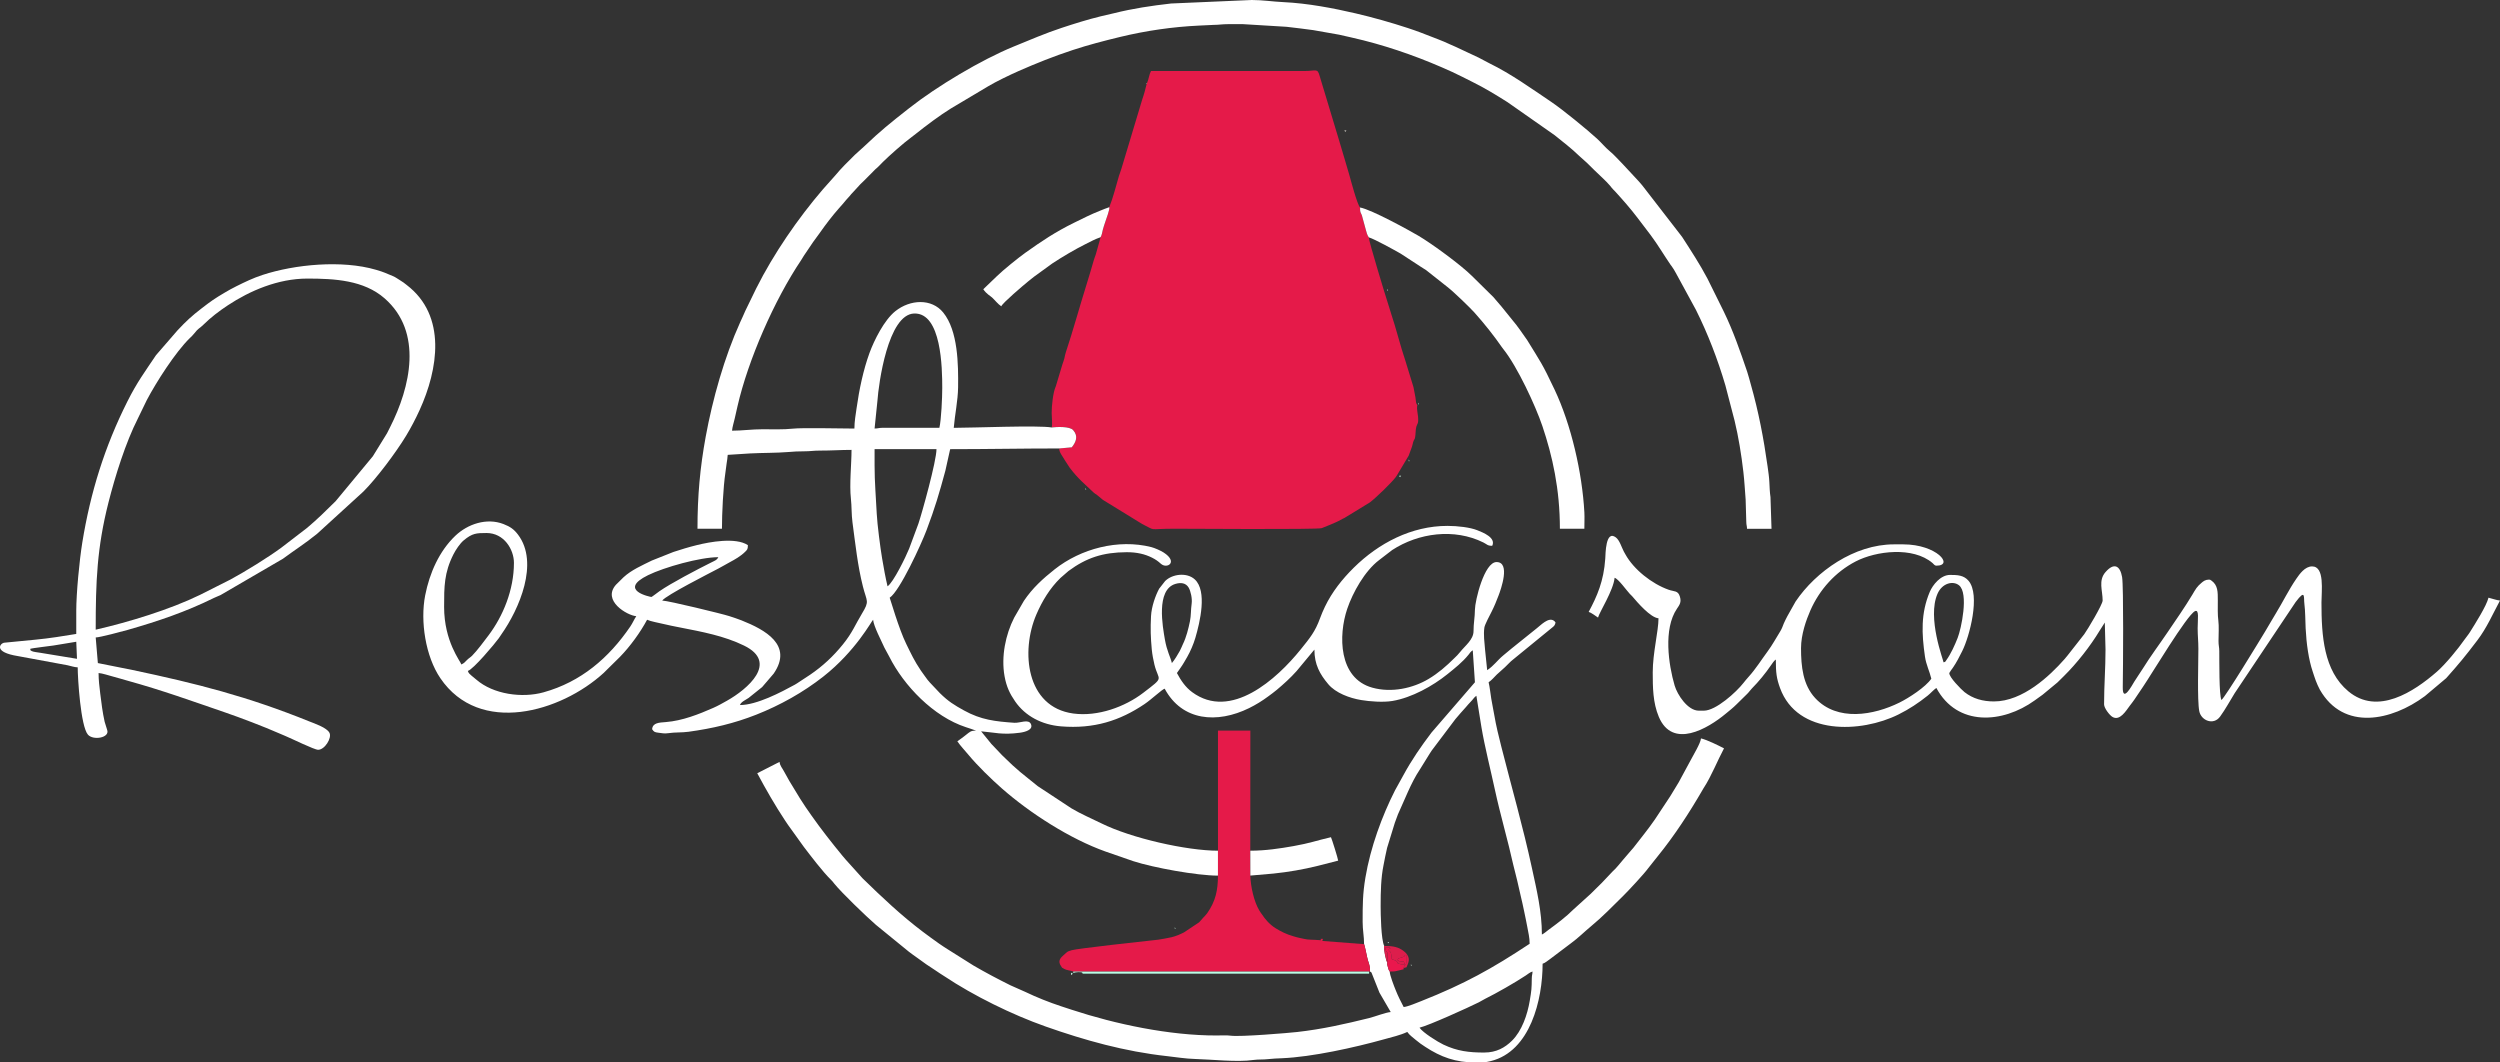<?xml version="1.0" encoding="UTF-8"?> <svg xmlns="http://www.w3.org/2000/svg" width="160" height="68" viewBox="0 0 160 68" fill="none"><rect x="0" y="0" width="160" height="68" fill="#333333" stroke="none"/><path fill-rule="evenodd" clip-rule="evenodd" d="M73.388 5.365C73.317 5.667 73.21 6.07 73.105 6.359L71.776 10.779C71.728 10.961 71.666 11.081 71.614 11.255C71.408 11.943 71.259 12.6 70.993 13.259C71.053 13.357 70.781 14.06 70.738 14.204C70.673 14.421 70.629 14.504 70.584 14.69C70.544 14.857 70.522 15.036 70.44 15.18L70.129 16.288C70.082 16.427 70.043 16.511 69.999 16.665C69.853 17.173 69.714 17.646 69.559 18.141C69.103 19.594 68.686 21.127 68.203 22.58C68.156 22.723 68.154 22.798 68.116 22.948C68.079 23.096 68.034 23.191 67.992 23.326L67.57 24.73C67.567 24.738 67.56 24.749 67.557 24.757C67.396 25.126 67.306 25.955 67.307 26.425C67.308 26.728 67.367 27.191 67.307 27.356C67.652 27.314 68.465 27.279 68.682 27.523C69.03 27.914 68.863 28.286 68.597 28.626L67.794 28.699C67.758 28.922 68.038 29.24 68.151 29.457L68.457 29.928C68.463 29.936 68.471 29.947 68.477 29.954C68.997 30.641 69.413 30.967 69.983 31.514C69.99 31.52 69.999 31.53 70.007 31.537L70.086 31.595C70.159 31.646 70.142 31.627 70.221 31.689L70.547 31.959C70.558 31.967 70.587 31.991 70.598 31.999L73.096 33.535C74.069 34.012 73.356 33.838 75.185 33.838C75.922 33.838 84.288 33.899 84.592 33.801L85.049 33.616C85.459 33.429 85.464 33.465 85.923 33.206C86 33.163 85.971 33.184 86.048 33.147L87.67 32.156C88.112 31.815 89.061 30.886 89.316 30.551C89.321 30.544 89.329 30.532 89.335 30.524C89.338 30.521 89.392 30.438 89.408 30.415L90.159 29.155C90.226 28.988 90.304 28.773 90.367 28.587C90.409 28.462 90.405 28.419 90.442 28.297C90.505 28.087 90.529 28.169 90.563 28.008C90.609 27.793 90.585 27.536 90.644 27.314C90.704 27.089 90.797 27.152 90.754 26.654C90.735 26.439 90.67 26.199 90.695 26.002C90.711 25.881 90.732 26.026 90.698 25.918C90.695 25.909 90.654 25.843 90.644 25.814C90.606 25.697 90.618 25.581 90.591 25.45C90.54 25.201 90.51 25.047 90.464 24.782L89.933 23.052C89.614 22.113 89.367 21.072 89.022 20.039C88.951 19.825 88.909 19.66 88.838 19.448C88.662 18.919 87.6 15.412 87.599 15.189C87.5 15.043 87.461 14.893 87.413 14.713L87.158 13.776C87.071 13.562 87.042 13.619 87.041 13.278C86.855 13.07 86.442 11.499 86.369 11.241C86.171 10.538 85.941 9.811 85.734 9.093L84.783 5.939C84.675 5.566 84.552 5.199 84.455 4.853C84.314 4.344 84.224 4.547 83.477 4.545H73.664C73.534 4.787 73.536 5.027 73.403 5.333C73.4 5.34 73.394 5.354 73.388 5.363L73.388 5.365Z" fill="#E51A49"></path><path fill-rule="evenodd" clip-rule="evenodd" d="M29.528 42.527C29.471 42.317 28.423 41.059 28.423 38.843C28.423 37.544 28.424 36.655 29.021 35.477C29.167 35.188 29.437 34.782 29.68 34.58C30.229 34.126 30.485 34.113 31.141 34.113C32.259 34.113 32.892 35.166 32.892 36.023C32.892 37.763 32.187 39.438 31.272 40.655C31.02 40.99 30.52 41.664 30.209 41.971C30.096 42.082 30.013 42.114 29.885 42.242C29.73 42.398 29.727 42.424 29.528 42.527ZM41.691 38.206C41.64 38.206 39.502 37.778 41.476 36.811C42.514 36.302 44.801 35.659 45.976 35.659C45.876 35.844 45.819 35.848 45.499 36.008C44.596 36.46 42.946 37.321 42.198 37.843C42.14 37.883 41.717 38.207 41.691 38.207V38.206ZM56.802 37.524C56.663 36.933 56.564 36.376 56.454 35.731C56.344 35.087 56.144 33.551 56.112 32.884C56.062 31.844 55.973 30.882 55.973 29.792V28.745H59.935C59.935 29.51 59.01 32.827 58.778 33.515L58.185 35.113C57.974 35.637 57.173 37.279 56.803 37.524L56.802 37.524ZM60.12 27.381L56.478 27.379C56.227 27.382 56.203 27.426 55.973 27.426L56.156 25.651C56.229 24.58 56.825 20.111 58.511 20.064C60.254 20.017 60.304 23.549 60.304 24.833C60.304 25.437 60.242 26.864 60.12 27.38L60.12 27.381ZM77.95 56.037L77.95 54.445C75.954 54.445 72.392 53.644 70.47 52.686C69.868 52.386 69.202 52.11 68.576 51.736L66.42 50.317C65.394 49.479 65.191 49.377 64.138 48.339C63.883 48.087 63.704 47.863 63.447 47.612L62.791 46.804C63.638 46.874 64.141 47.048 65.277 46.894C65.6 46.85 66.14 46.711 65.981 46.344C65.83 45.994 65.284 46.284 64.914 46.258C63.705 46.173 62.79 46.074 61.7 45.471C61.07 45.123 60.693 44.893 60.153 44.36L59.508 43.678C59.397 43.555 59.323 43.462 59.225 43.32C59.117 43.165 59.044 43.076 58.939 42.921C58.506 42.28 58.318 41.858 57.999 41.21C57.518 40.23 56.981 38.338 56.94 38.254C57.59 37.824 58.963 34.823 59.296 33.939C59.838 32.502 60.105 31.597 60.503 30.128L60.81 28.747C63.17 28.747 65.411 28.701 67.793 28.701L68.595 28.628C68.862 28.288 69.028 27.917 68.68 27.526C68.463 27.282 67.651 27.316 67.305 27.358C66.474 27.208 62.213 27.382 61.04 27.382C61.111 26.54 61.307 25.629 61.318 24.792C61.336 23.322 61.317 21.17 60.364 19.999C59.623 19.09 58.254 19.156 57.301 19.916C56.586 20.485 55.941 21.784 55.644 22.6C55.257 23.663 54.989 24.923 54.823 26.111C54.764 26.529 54.682 26.973 54.682 27.428C53.847 27.428 51.365 27.364 50.727 27.435C50.165 27.497 49.423 27.475 48.784 27.473C48.167 27.47 47.49 27.564 46.85 27.564C46.872 27.311 46.976 27.002 47.023 26.78C47.084 26.492 47.133 26.293 47.2 26C47.877 23.039 49.556 19.203 51.274 16.648C51.339 16.552 51.381 16.471 51.448 16.366L52.038 15.492C52.179 15.29 52.301 15.14 52.443 14.938C52.837 14.375 53.252 13.829 53.704 13.317C53.859 13.142 54.002 12.986 54.149 12.801C54.234 12.693 54.287 12.659 54.366 12.561C54.468 12.437 54.486 12.411 54.602 12.293L55.062 11.792C55.23 11.626 55.387 11.486 55.546 11.315L56.025 10.832C56.189 10.703 56.357 10.514 56.513 10.359C56.914 9.964 57.814 9.161 58.328 8.785C58.435 8.707 58.505 8.652 58.612 8.566C59.269 8.04 60.148 7.381 60.846 6.95L63.26 5.512C63.753 5.218 64.608 4.804 65.187 4.549C66.327 4.047 67.431 3.605 68.659 3.201C69.649 2.875 70.664 2.612 71.683 2.365C73.337 1.966 75.025 1.718 76.749 1.637L77.673 1.593C77.99 1.593 78.219 1.546 78.592 1.546C78.915 1.546 79.238 1.547 79.56 1.546L82.338 1.715C82.938 1.792 83.46 1.839 84.055 1.929L85.698 2.219C86.222 2.338 86.77 2.458 87.263 2.583C89.214 3.078 91.124 3.773 92.951 4.609C93.398 4.813 93.799 5.028 94.241 5.246C95.019 5.63 95.753 6.079 96.48 6.538L99.498 8.653C100.028 9.084 100.576 9.496 101.064 9.973L101.571 10.428C101.743 10.598 101.882 10.735 102.054 10.905C102.364 11.21 102.773 11.566 103.043 11.885C103.136 11.995 103.143 12.025 103.252 12.134C103.301 12.183 103.318 12.196 103.366 12.249C103.869 12.801 104.363 13.361 104.814 13.958L105.644 15.049C106.102 15.661 106.476 16.303 106.91 16.937L106.989 17.041C107.185 17.305 107.327 17.626 107.493 17.908L108.54 19.831C109.309 21.373 109.932 22.995 110.423 24.659L111.017 26.937C111.262 27.955 111.449 29.102 111.576 30.206C111.644 30.797 111.672 31.352 111.721 31.974L111.762 33.389C111.765 33.625 111.806 33.646 111.81 33.842H113.377L113.311 31.814C113.263 31.498 113.254 31.165 113.238 30.84C113.225 30.551 113.17 30.167 113.127 29.858C112.874 28.054 112.546 26.339 112.051 24.598C111.971 24.321 111.901 24.032 111.817 23.783C111.371 22.474 110.922 21.175 110.321 19.939L109.277 17.83C108.795 16.916 108.21 16.021 107.653 15.159L105.119 11.883C105.018 11.77 104.977 11.706 104.865 11.588L103.829 10.474C103.555 10.204 103.321 9.921 103.024 9.676C102.734 9.437 102.492 9.133 102.217 8.881C101.544 8.267 99.997 7.003 99.27 6.514C97.985 5.65 96.72 4.735 95.317 4.048C95.072 3.928 94.862 3.8 94.626 3.684L93.158 2.996C92.926 2.903 92.685 2.781 92.427 2.671C92.169 2.561 91.913 2.468 91.671 2.372C91.15 2.166 90.648 1.972 90.094 1.792C89.002 1.435 87.891 1.12 86.757 0.855C85.344 0.525 83.691 0.209 82.141 0.136C81.446 0.104 80.82 0 80.114 0L74.95 0.224C73.682 0.367 72.493 0.546 71.295 0.846C70.992 0.922 70.721 0.977 70.438 1.046C69.597 1.252 68.766 1.513 67.957 1.78C66.907 2.125 65.903 2.56 64.883 2.976C62.807 3.823 59.963 5.523 58.19 6.92C56.934 7.909 56.401 8.33 55.294 9.382L54.717 9.904C54.283 10.333 53.83 10.771 53.445 11.242L52.669 12.113C51.069 13.978 49.511 16.238 48.401 18.452L47.699 19.896C47.587 20.163 47.492 20.356 47.373 20.62C46.355 22.869 45.607 25.538 45.165 27.947C44.801 29.933 44.639 31.739 44.639 33.841H46.205C46.205 32.849 46.284 31.203 46.427 30.24C46.458 30.031 46.47 29.897 46.502 29.676C46.525 29.508 46.571 29.255 46.574 29.111L48.002 29.02C48.823 28.976 49.646 28.995 50.487 28.927C50.798 28.901 51.079 28.882 51.458 28.884C51.847 28.886 52.063 28.837 52.471 28.838C53.204 28.84 53.804 28.793 54.498 28.793C54.498 29.701 54.353 30.997 54.459 31.925C54.511 32.381 54.492 32.939 54.557 33.42C54.745 34.818 54.886 36.191 55.226 37.535C55.479 38.535 55.667 38.442 55.163 39.274C54.739 39.972 54.558 40.487 53.939 41.25C53.329 42.003 52.656 42.633 51.845 43.185L51.126 43.658C51.027 43.721 50.982 43.758 50.873 43.818C49.975 44.31 48.429 45.123 47.357 45.123C47.41 44.928 47.75 44.778 47.91 44.668L48.775 43.975L49.514 43.113C50.778 41.282 48.961 40.302 47.456 39.703C47.211 39.606 46.946 39.521 46.672 39.431C46.248 39.29 42.767 38.444 42.381 38.436C42.636 38.092 45.401 36.69 45.944 36.404C46.218 36.26 46.416 36.139 46.682 35.995C47.052 35.796 47.402 35.6 47.693 35.311C47.83 35.175 47.864 35.145 47.864 34.888C47.084 34.373 45.423 34.682 44.593 34.888C44.052 35.022 43.617 35.157 43.101 35.325L41.721 35.873C41.101 36.181 40.413 36.475 39.905 36.946L39.421 37.424C38.518 38.444 40.14 39.389 40.722 39.437C40.574 39.654 40.494 39.87 40.336 40.101C38.971 42.104 37.185 43.642 34.785 44.309C33.414 44.69 31.573 44.441 30.484 43.495C30.37 43.396 30.291 43.343 30.183 43.247C30.076 43.151 29.982 43.088 29.942 42.939C30.282 42.849 31.665 41.206 31.922 40.847C31.981 40.764 32.021 40.696 32.088 40.601C33.227 38.986 34.518 36.023 33.154 34.218C32.898 33.879 32.66 33.709 32.228 33.541C31.146 33.12 29.93 33.54 29.146 34.285C28.112 35.267 27.489 36.678 27.211 38.105C26.887 39.768 27.234 42.009 28.182 43.404C30.689 47.093 35.886 45.58 38.639 43.065C38.718 42.992 38.768 42.937 38.845 42.86L39.675 42.042C40.328 41.373 40.98 40.474 41.414 39.664C41.635 39.769 42.172 39.864 42.436 39.929C42.799 40.018 43.181 40.091 43.537 40.161C44.934 40.435 46.339 40.693 47.618 41.317C49.851 42.407 47.837 44.107 46.525 44.847C46.245 45.005 45.95 45.172 45.651 45.304C44.735 45.707 43.675 46.13 42.61 46.213C42.191 46.246 41.771 46.251 41.736 46.669C41.856 46.846 41.891 46.862 42.151 46.896C42.359 46.924 42.534 46.96 42.776 46.923C43.186 46.86 43.644 46.891 44.067 46.833C45.608 46.621 46.995 46.294 48.397 45.741C49.931 45.135 51.404 44.313 52.695 43.298C54.772 41.664 55.787 39.731 55.879 39.664C55.915 40.085 56.407 41.007 56.603 41.452L56.908 42.015C57.85 43.895 59.746 45.863 61.816 46.539C61.916 46.572 62.003 46.601 62.127 46.641L62.468 46.76C62.109 46.76 62.079 46.839 61.822 47.033C61.631 47.178 61.476 47.306 61.27 47.443C61.472 47.742 61.741 48.017 61.972 48.297C62.548 48.996 63.446 49.867 64.115 50.456C65.918 52.041 68.478 53.689 70.755 54.499L72.528 55.114C73.826 55.534 76.606 56.04 77.949 56.04L77.95 56.037Z" fill="white"></path><path fill-rule="evenodd" clip-rule="evenodd" d="M94.995 67.363C94.018 67.363 93.266 67.275 92.378 66.854C92.017 66.683 91.067 66.093 90.849 65.771C91.429 65.637 94.004 64.469 94.642 64.149C94.813 64.063 94.882 64.006 95.056 63.92C95.77 63.568 96.964 62.885 97.649 62.432C97.792 62.337 97.919 62.22 98.082 62.177C98.077 62.373 98.036 62.393 98.034 62.63C98.027 63.271 98.018 63.367 97.904 64.048C97.757 64.927 97.406 65.976 96.764 66.607C96.322 67.042 95.775 67.362 94.995 67.362L94.995 67.363ZM88.945 62.178C88.87 62.081 88.864 62.04 88.826 61.896C88.79 61.76 88.766 61.735 88.789 61.6C88.694 61.491 88.537 60.669 88.59 60.54C88.388 60.148 88.361 58.482 88.361 57.992C88.361 57.042 88.384 56.174 88.541 55.396C88.621 54.999 88.683 54.636 88.775 54.262L89.269 52.658C89.344 52.472 89.397 52.297 89.466 52.125L90.111 50.669C90.334 50.174 90.573 49.695 90.875 49.24L90.911 49.184C90.917 49.176 90.923 49.164 90.928 49.156L91.488 48.252C91.539 48.168 91.582 48.106 91.632 48.031L93.146 46.023C93.363 45.761 93.578 45.522 93.808 45.267C93.938 45.123 93.984 45.049 94.132 44.904C94.267 44.773 94.338 44.628 94.488 44.529L94.817 46.569C95.023 47.793 95.411 49.32 95.674 50.544C96.016 52.132 96.518 53.839 96.857 55.38C96.934 55.727 97.036 56.05 97.103 56.366C97.246 57.041 97.411 57.651 97.548 58.337C97.617 58.68 97.693 59.016 97.747 59.323C97.812 59.702 97.897 59.986 97.897 60.402C95.485 61.998 93.717 62.978 90.967 64.067C90.711 64.169 90.091 64.429 89.835 64.45L89.574 63.935C89.472 63.726 89.411 63.584 89.322 63.365C89.235 63.153 88.927 62.369 88.945 62.176V62.178ZM75.001 42.437C74.906 42.035 74.681 41.673 74.552 40.923C74.415 40.122 73.97 37.755 75.217 37.373C75.567 37.266 75.892 37.302 76.072 37.604C76.206 37.83 76.311 38.31 76.266 38.633C76.208 39.042 76.232 39.39 76.157 39.758C76.06 40.236 75.918 40.796 75.707 41.224C75.63 41.38 75.583 41.529 75.506 41.662C75.435 41.784 75.35 41.938 75.268 42.064C75.22 42.138 75.184 42.19 75.139 42.256L75 42.437L75.001 42.437ZM87.302 60.426C87.327 60.461 87.471 61.123 87.495 61.258C87.546 61.538 87.728 61.859 87.668 62.178C87.779 62.216 87.733 62.187 87.791 62.285L88.284 63.527L89.006 64.77C88.669 64.798 88.006 65.062 87.606 65.161C86.085 65.537 84.627 65.867 83.021 66.048C82.468 66.111 79.372 66.369 78.766 66.284C78.5 66.247 78.136 66.271 77.857 66.271C74.852 66.278 71.393 65.546 68.603 64.628C68.38 64.555 68.148 64.48 67.911 64.401C67.141 64.147 66.351 63.832 65.618 63.481L64.665 63.058C63.837 62.646 63.09 62.251 62.305 61.795L60.645 60.75C60.446 60.62 60.285 60.523 60.093 60.385C59.734 60.129 59.398 59.887 59.06 59.632C57.676 58.587 56.438 57.417 55.202 56.209L54.117 55.005C54.032 54.906 53.989 54.858 53.907 54.758C53.223 53.924 52.562 53.086 51.938 52.198C51.678 51.827 51.444 51.498 51.202 51.106C50.959 50.712 50.749 50.367 50.511 49.969L50.184 49.382C50.074 49.164 49.914 49.013 49.892 48.76C49.415 49.009 48.939 49.24 48.464 49.488C49.015 50.516 49.596 51.534 50.242 52.509C50.38 52.717 50.492 52.883 50.636 53.074L51.439 54.192C51.857 54.74 52.656 55.795 53.175 56.299C53.286 56.407 53.296 56.432 53.387 56.545C53.87 57.143 55.436 58.649 56.055 59.187L58.174 60.915C58.364 61.069 58.538 61.176 58.731 61.32C58.92 61.461 59.104 61.592 59.291 61.723C59.481 61.857 59.669 61.962 59.87 62.106C60.082 62.259 60.239 62.346 60.451 62.487C62.306 63.724 64.778 64.942 66.921 65.697C69.436 66.583 71.983 67.295 74.678 67.591C75.247 67.653 75.881 67.76 76.474 67.774C77.491 67.798 79.183 67.993 80.226 67.837C80.514 67.794 80.884 67.82 81.141 67.785C81.39 67.752 81.816 67.737 82.049 67.727C83.967 67.646 86.674 67.047 88.566 66.519C89.046 66.385 89.624 66.254 90.066 66.044C90.203 66.246 90.417 66.389 90.609 66.555C90.808 66.727 91.002 66.858 91.218 66.999C92.208 67.65 93.165 68 94.443 68C94.919 68 95.036 68.002 95.411 67.909C97.942 67.283 98.727 63.976 98.727 61.678C98.881 61.637 99.06 61.477 99.206 61.377L100.564 60.352C101.014 60.023 101.398 59.635 101.827 59.28C102.551 58.682 103.206 58.006 103.876 57.345C104.217 57.008 105.222 55.931 105.484 55.567L106.092 54.803C107.17 53.473 108.11 52.026 108.968 50.547C108.996 50.499 109.006 50.477 109.035 50.431C109.041 50.423 109.048 50.412 109.054 50.404C109.532 49.666 109.924 48.665 110.337 47.895C109.973 47.705 109.25 47.347 108.863 47.258C108.836 47.572 108.359 48.343 108.186 48.683L107.432 50.076C107.257 50.376 107.083 50.647 106.896 50.958L105.914 52.444C105.487 53.065 104.985 53.678 104.533 54.264C104.47 54.345 104.452 54.357 104.383 54.435L103.876 55.026C103.656 55.276 103.461 55.549 103.206 55.774L102.516 56.503C102.266 56.75 102.051 56.962 101.802 57.208L100.696 58.209C100.221 58.686 99.653 59.108 99.109 59.507C98.942 59.629 98.859 59.72 98.681 59.812C98.681 58.331 98.346 56.952 98.047 55.571C97.473 52.91 96.747 50.402 96.082 47.776C95.915 47.118 95.749 46.448 95.634 45.763C95.577 45.425 95.502 45.09 95.442 44.724C95.389 44.4 95.348 43.99 95.271 43.665C95.469 43.534 95.615 43.348 95.79 43.176L96.32 42.699C96.508 42.527 96.639 42.359 96.838 42.209L99.333 40.17C99.466 40.067 99.513 40.022 99.555 39.844C99.548 39.835 99.538 39.811 99.535 39.818C99.532 39.825 99.519 39.797 99.515 39.792C99.474 39.751 99.533 39.785 99.444 39.723C99.097 39.481 98.591 40.031 98.357 40.207L96.731 41.513C96.541 41.672 96.398 41.791 96.206 41.949C95.827 42.262 95.606 42.609 95.179 42.891C95.145 42.484 95.077 41.98 95.043 41.569C95.005 41.101 94.934 40.627 94.999 40.166C95.025 39.976 95.354 39.36 95.456 39.161C95.628 38.823 95.773 38.471 95.91 38.108C96.055 37.725 96.686 35.971 95.778 35.972C94.992 35.973 94.4 38.443 94.395 39.024C94.392 39.502 94.305 39.895 94.306 40.392C94.307 40.935 93.764 41.326 93.448 41.728C93.31 41.903 93.224 41.978 93.071 42.129C92.562 42.633 92.051 43.082 91.421 43.457C90.428 44.049 89.06 44.354 87.826 44.01C85.659 43.406 85.648 40.659 86.224 38.962C86.577 37.922 87.345 36.537 88.269 35.841L89.097 35.204C90.789 34.102 93.073 33.796 94.934 34.718C95.185 34.843 95.188 34.931 95.502 34.931C95.754 34.413 94.926 34.084 94.535 33.93C94.078 33.75 93.292 33.658 92.645 33.657C90.331 33.654 88.229 34.766 86.644 36.33C85.899 37.066 85.252 37.882 84.797 38.827C84.683 39.064 84.573 39.321 84.484 39.565C84.169 40.433 83.834 40.83 83.241 41.567C81.721 43.455 78.774 46.126 76.296 44.296C75.867 43.98 75.578 43.551 75.323 43.074C75.478 42.845 75.643 42.629 75.781 42.389C75.853 42.266 75.909 42.172 75.983 42.042C76.185 41.688 76.385 41.223 76.502 40.826C76.794 39.832 77.277 37.822 76.464 37.08C75.962 36.621 75.028 36.728 74.567 37.188L74.186 37.676C73.948 38.116 73.697 38.822 73.665 39.436C73.624 40.231 73.641 40.785 73.714 41.569C73.743 41.878 73.818 42.269 73.884 42.538C74.149 43.621 74.574 43.267 73.158 44.348C71.999 45.233 70.269 45.878 68.691 45.665C65.663 45.255 65.317 41.678 66.326 39.331C66.696 38.469 67.195 37.641 67.87 36.989L68.385 36.542C69.543 35.688 70.597 35.349 72.099 35.341C72.756 35.337 73.28 35.465 73.727 35.689C73.966 35.809 74.11 35.913 74.297 36.081C74.69 36.435 75.423 35.974 74.474 35.361C74.293 35.244 73.906 35.07 73.675 35.012C71.567 34.483 69.179 35.108 67.496 36.439C66.74 37.037 66.078 37.638 65.53 38.454L64.91 39.526C64.354 40.613 64.066 42.019 64.291 43.276C64.416 43.97 64.635 44.404 64.965 44.885C65.615 45.831 66.683 46.387 67.904 46.487C70.021 46.66 71.677 46.12 73.241 45.067C73.707 44.753 74.37 44.119 74.539 44.075C75.652 46.151 77.895 46.326 79.945 45.318C80.379 45.105 80.8 44.842 81.167 44.569C81.355 44.428 81.529 44.306 81.712 44.152C82.152 43.783 82.599 43.377 82.981 42.949L84.122 41.574C84.122 42.532 84.473 43.152 85.01 43.789C85.481 44.349 86.37 44.68 87.116 44.803C87.659 44.894 88.525 44.961 89.112 44.862C90.358 44.653 91.7 43.9 92.631 43.151C93.109 42.767 93.604 42.376 93.988 41.899C94.1 41.759 94.102 41.722 94.257 41.619L94.395 43.666L91.618 46.882C90.959 47.749 90.339 48.646 89.819 49.609L89.282 50.58C88.451 52.219 87.712 54.221 87.386 56.167C87.21 57.219 87.209 57.922 87.209 58.995C87.208 59.536 87.301 59.912 87.301 60.427L87.302 60.426Z" fill="white"></path><path fill-rule="evenodd" clip-rule="evenodd" d="M124.388 42.391C124.376 42.243 123.328 39.548 123.999 38.004C124.298 37.315 124.994 37.154 125.376 37.458C126.011 37.965 125.516 40.254 125.29 40.825C125.106 41.291 124.861 41.839 124.567 42.248C124.494 42.35 124.529 42.353 124.388 42.39V42.391ZM101.675 39.161C101.833 39.203 102.133 39.432 102.274 39.525C102.351 39.199 103.267 37.77 103.334 36.978C103.575 37.042 104.102 37.791 104.312 38.013C104.374 38.078 104.412 38.104 104.472 38.174C104.798 38.557 105.627 39.528 106.144 39.571C106.144 40.385 105.775 41.79 105.775 43.028C105.775 43.991 105.784 44.974 106.163 45.875C107.041 47.966 109.3 46.63 110.443 45.68C110.715 45.454 110.902 45.313 111.154 45.063C111.388 44.832 111.588 44.635 111.823 44.405C111.958 44.272 111.995 44.191 112.121 44.062C112.566 43.611 112.981 43.104 113.34 42.582C113.428 42.454 113.535 42.287 113.653 42.209C113.653 43.058 113.698 43.417 113.923 44.035C115.033 47.077 119.105 46.92 121.501 45.727C122.194 45.382 122.782 44.99 123.368 44.523C123.565 44.366 123.752 44.144 123.927 44.029C125.258 46.511 128.165 46.31 130.219 44.828C130.405 44.694 130.542 44.6 130.725 44.464L131.678 43.676C131.827 43.527 131.943 43.414 132.093 43.266C132.914 42.456 133.778 41.356 134.37 40.374L134.707 39.843L134.753 41.572C134.753 42.79 134.661 43.855 134.661 45.075C134.661 45.324 135.011 45.767 135.186 45.876C135.665 46.174 136.062 45.49 136.313 45.159C136.418 45.021 136.506 44.913 136.606 44.766C136.798 44.481 136.965 44.23 137.158 43.946C137.704 43.144 139.959 39.37 140.477 39.115C140.76 38.975 140.651 39.627 140.65 40.207C140.65 40.694 140.696 41.022 140.696 41.526C140.696 42.325 140.617 44.83 140.754 45.518C140.873 46.118 141.666 46.442 142.089 45.858C142.435 45.381 142.707 44.868 143.019 44.366L146.922 38.53C147.579 37.656 147.424 38.226 147.481 38.648C147.539 39.076 147.54 39.78 147.561 40.208C147.61 41.204 147.753 42.216 148.015 42.988C148.083 43.187 148.137 43.373 148.212 43.568C148.27 43.717 148.38 43.981 148.467 44.134C149.991 46.804 153.066 46.13 155.189 44.554L156.557 43.403C157.401 42.451 157.734 42.054 158.559 40.968C159.146 40.195 159.544 39.285 160 38.434C159.767 38.414 159.495 38.305 159.263 38.252C159.14 38.775 158.41 39.919 158.08 40.449C157.969 40.629 157.854 40.752 157.734 40.926C157.33 41.511 156.5 42.521 155.957 42.993C154.489 44.269 152.168 45.809 150.292 44.242C148.71 42.92 148.574 40.675 148.574 38.569C148.574 37.811 148.792 36.25 147.975 36.25C147.514 36.25 147.171 36.741 146.971 37.031C146.48 37.742 146.1 38.532 145.646 39.272C145.403 39.667 145.205 40.025 144.966 40.42C144.634 40.969 142.411 44.627 142.171 44.801C142.014 44.479 142.042 42.297 142.034 41.661C142.031 41.398 141.984 41.318 141.985 41.027C141.987 40.658 142.021 40.06 141.974 39.719C141.924 39.364 141.938 38.862 141.94 38.433C141.942 37.874 141.941 37.464 141.553 37.173C141.461 37.104 141.449 37.095 141.361 37.096C141.144 37.098 141.007 37.202 140.891 37.306C140.835 37.356 140.777 37.405 140.723 37.459C140.68 37.5 140.613 37.583 140.576 37.632C140.472 37.776 140.406 37.9 140.313 38.055C139.816 38.883 139.271 39.657 138.734 40.452C138.196 41.248 137.625 42.004 137.122 42.818C136.941 43.111 136.762 43.348 136.598 43.62C136.434 43.891 135.841 44.992 135.857 43.983C135.877 42.81 135.916 37.519 135.814 36.931C135.689 36.209 135.307 35.979 134.753 36.613C134.279 37.153 134.569 37.791 134.569 38.433C134.569 38.685 133.59 40.319 133.391 40.59L132.305 41.974C132.228 42.068 132.2 42.104 132.117 42.198C131.188 43.25 129.459 44.892 127.613 44.892C126.897 44.892 126.263 44.715 125.729 44.295C125.529 44.136 124.727 43.327 124.756 43.072C124.837 42.922 124.881 42.885 124.978 42.745C125.209 42.413 125.405 42.025 125.586 41.663C126.048 40.739 126.759 38.079 125.988 37.171C125.679 36.807 125.267 36.795 124.802 36.795C124.202 36.795 123.693 37.433 123.505 37.88C122.924 39.258 122.987 40.555 123.197 42.019C123.272 42.543 123.494 42.966 123.605 43.436C123.241 43.972 122.162 44.671 121.562 44.967C119.925 45.776 117.585 46.201 116.173 44.678C115.384 43.827 115.266 42.649 115.266 41.48C115.266 40.609 115.594 39.681 115.864 39.068C116.449 37.737 117.458 36.608 118.767 35.93C120.067 35.257 122.432 34.965 123.683 36.036C123.77 36.11 123.811 36.203 123.927 36.203C125.078 36.203 123.954 34.839 121.808 34.839H121.209C118.679 34.839 116.219 36.568 114.918 38.497L114.392 39.433C114.315 39.588 114.231 39.736 114.166 39.894C114.089 40.083 114.044 40.229 113.94 40.398C113.675 40.826 113.428 41.283 113.128 41.688C112.724 42.234 112.371 42.806 111.915 43.311C111.802 43.435 111.676 43.586 111.581 43.709C111.126 44.292 109.821 45.483 109.047 45.483H108.724C108.014 45.483 107.35 44.467 107.176 43.872C106.788 42.546 106.443 40.257 107.323 38.96C107.496 38.705 107.623 38.536 107.511 38.177C107.39 37.783 107.157 37.872 106.795 37.744C105.711 37.362 104.552 36.437 104.025 35.477C103.993 35.419 103.956 35.359 103.926 35.301C103.782 35.029 103.656 34.576 103.414 34.394C102.753 33.895 102.757 35.45 102.737 35.751C102.638 37.199 102.216 38.153 101.676 39.16L101.675 39.161Z" fill="white"></path><path fill-rule="evenodd" clip-rule="evenodd" d="M1.932 41.527C2.028 41.481 3.227 41.344 3.42 41.313L4.881 41.072L4.927 42.164L2.596 41.781C2.452 41.754 2.113 41.724 2.023 41.665C1.862 41.558 1.992 41.641 1.932 41.528V41.527ZM6.125 40.299C6.125 37.225 6.203 35.066 6.945 32.148C7.372 30.467 8.041 28.319 8.828 26.775L9.395 25.606C10.005 24.448 11.221 22.545 12.148 21.638C12.253 21.536 12.324 21.476 12.417 21.358C12.722 20.967 12.755 21.042 13.001 20.797C13.479 20.323 14.018 19.912 14.583 19.539C15.982 18.614 17.787 17.829 19.669 17.829C21.42 17.829 23.282 17.932 24.61 19.091C27.095 21.26 26.26 24.783 24.968 27.335C24.899 27.47 24.843 27.582 24.769 27.73L23.862 29.201L21.478 32.078C20.883 32.665 20.299 33.244 19.656 33.782L17.998 35.056C17.169 35.669 15.67 36.593 14.756 37.086L12.805 38.07C10.869 39.015 8.25 39.811 6.125 40.3L6.125 40.299ZM4.881 39.116V40.572L3.611 40.773C3.145 40.841 2.731 40.895 2.259 40.94L0.246 41.136C-0.013 41.203 -0.414 41.739 1.142 41.989L4.325 42.577C4.524 42.617 4.756 42.705 4.973 42.71C4.973 43.404 5.162 46.491 5.629 47.02C5.967 47.403 7.036 47.218 6.86 46.72L6.697 46.193C6.56 45.577 6.492 45.008 6.414 44.38C6.36 43.954 6.309 43.508 6.309 43.073C6.567 43.094 6.974 43.234 7.231 43.3C7.537 43.38 7.87 43.483 8.162 43.564C10.424 44.191 12.246 44.855 14.399 45.593C15.376 45.927 16.912 46.515 17.842 46.924C17.995 46.992 18.107 47.039 18.261 47.102C18.66 47.267 20.117 47.986 20.36 47.986C20.785 47.986 21.247 47.233 21.089 46.907C20.925 46.57 20.141 46.31 19.801 46.173C15.851 44.574 12.605 43.751 8.485 42.88L6.263 42.437L6.125 40.799C6.391 40.793 7.837 40.41 8.168 40.315C10.117 39.757 11.885 39.161 13.695 38.267C13.85 38.19 13.956 38.161 14.111 38.087L18.11 35.758C18.891 35.181 19.431 34.851 20.283 34.173L23.252 31.464C24.086 30.633 25.334 28.972 25.99 27.89C26.304 27.373 26.601 26.801 26.856 26.243C28.035 23.654 28.614 20.213 26.027 18.238C25.865 18.114 25.798 18.05 25.598 17.934C25.416 17.829 25.338 17.749 25.133 17.665C24.654 17.471 24.612 17.427 24.063 17.266C21.874 16.625 18.85 16.925 16.807 17.595C16.184 17.799 15.696 18.039 15.139 18.314C14.84 18.462 14.63 18.581 14.368 18.736C13.739 19.107 13.499 19.276 12.923 19.72C12.262 20.229 11.93 20.536 11.365 21.138L9.984 22.732C9.24 23.842 8.773 24.459 8.151 25.697C6.695 28.596 5.788 31.514 5.267 34.722C5.085 35.846 4.88 37.959 4.88 39.116L4.881 39.116Z" fill="white"></path><path fill-rule="evenodd" clip-rule="evenodd" d="M77.95 54.445L77.95 56.037C77.942 56.981 77.808 57.661 77.259 58.448C77.181 58.559 77.101 58.63 77 58.738C76.889 58.856 76.851 58.92 76.742 59.029L75.779 59.671C75.638 59.735 75.56 59.783 75.403 59.845C75.08 59.972 74.897 60.005 74.56 60.066L74.134 60.139C73.106 60.246 68.912 60.712 68.596 60.812C68.57 60.819 68.424 60.864 68.388 60.879C68.376 60.884 68.313 60.917 68.298 60.927L68.078 61.119C67.912 61.277 67.648 61.48 67.918 61.848C68.016 61.982 67.91 61.889 68.059 61.981C68.296 62.128 68.536 62.1 68.689 62.182L87.624 62.181L87.668 62.178C87.728 61.859 87.546 61.538 87.495 61.257C87.471 61.123 87.327 60.461 87.302 60.426L84.629 60.221C84.671 60.025 84.741 60.103 84.537 60.085C84.488 60.207 84.669 60.177 84.171 60.151C84.083 60.146 83.833 60.143 83.668 60.125C83.531 60.111 83.383 60.066 83.207 60.034C83.068 60.009 82.927 59.965 82.77 59.92C82.33 59.791 81.994 59.628 81.634 59.404C81.251 59.166 80.956 58.815 80.761 58.513C80.744 58.487 80.748 58.497 80.713 58.449C80.709 58.442 80.7 58.431 80.695 58.424L80.604 58.284C80.251 57.705 80.036 56.718 80.023 56.037L80.019 54.445L80.023 46.758H77.95L77.951 54.445L77.95 54.445Z" fill="#E51A49"></path><path fill-rule="evenodd" clip-rule="evenodd" d="M87.6 15.19C87.993 15.307 89.263 16.016 89.651 16.237L90.954 17.088C91.065 17.165 91.16 17.21 91.264 17.283L92.62 18.355C93.029 18.666 94.107 19.715 94.362 20.001C95.043 20.764 95.638 21.523 96.121 22.221L96.219 22.351C97.112 23.467 98.275 25.973 98.71 27.261C99.357 29.178 99.833 31.306 99.833 33.839H101.399C101.399 33.505 101.417 33.12 101.4 32.793C101.26 30.249 100.558 27.189 99.495 24.939C98.684 23.22 98.587 23.152 97.737 21.763L97.283 21.118C97.195 21.005 97.133 20.921 97.05 20.802L96.09 19.613C95.975 19.497 95.951 19.436 95.837 19.317C95.721 19.198 95.69 19.135 95.584 19.021L94.201 17.657C93.514 16.97 91.638 15.592 90.772 15.084C90.194 14.745 87.772 13.408 87.043 13.279C87.044 13.62 87.072 13.562 87.159 13.777L87.415 14.715C87.462 14.893 87.501 15.044 87.601 15.19L87.6 15.19Z" fill="white"></path><path fill-rule="evenodd" clip-rule="evenodd" d="M70.439 15.18C70.521 15.036 70.543 14.857 70.584 14.69C70.628 14.504 70.672 14.421 70.737 14.204C70.78 14.06 71.052 13.358 70.992 13.26C70.786 13.328 70.627 13.398 70.413 13.482C69.816 13.717 69.294 13.983 68.72 14.266C67.546 14.845 66.682 15.422 65.629 16.172C65.188 16.487 64.182 17.296 63.794 17.681L62.93 18.511C63.142 18.825 63.357 18.915 63.496 19.044C63.701 19.235 63.855 19.453 64.082 19.603C64.159 19.392 65.506 18.25 65.793 18.017C65.924 17.909 66.033 17.823 66.175 17.712L67.343 16.864C67.96 16.454 68.835 15.938 69.487 15.616C69.818 15.452 70.074 15.305 70.439 15.181V15.18Z" fill="white"></path><path fill-rule="evenodd" clip-rule="evenodd" d="M80.019 54.445L80.023 56.037L81.504 55.908C82.462 55.808 83.389 55.649 84.325 55.418L85.643 55.081C85.631 54.945 85.242 53.704 85.182 53.581C84.232 53.799 83.881 53.955 82.767 54.153C81.919 54.303 80.981 54.445 80.019 54.445Z" fill="white"></path><path fill-rule="evenodd" clip-rule="evenodd" d="M87.623 62.181L68.689 62.182V62.268C68.808 62.241 68.852 62.219 69.014 62.216C69.325 62.209 69.273 62.278 69.287 62.314H87.623V62.181Z" fill="#B9FDE6"></path><path fill-rule="evenodd" clip-rule="evenodd" d="M88.789 61.6C88.856 60.472 88.683 61.23 88.683 60.631C88.747 60.631 88.888 60.613 88.937 60.646C89.089 60.747 88.842 60.668 88.885 60.813C88.926 60.951 89.031 60.758 89.073 61.386C89.286 61.456 89.341 61.475 89.431 61.574C89.49 61.639 89.343 61.631 89.599 61.701C89.716 61.732 89.794 61.722 89.914 61.722C89.791 61.428 89.901 61.587 89.609 61.518C89.298 61.445 89.796 61.59 89.522 61.491L89.441 61.45C89.507 61.358 89.384 61.367 89.73 61.273C89.99 61.202 89.797 61.176 89.994 61.106C89.981 61.297 90.003 61.406 89.998 61.587C89.99 61.859 89.894 61.66 89.835 61.95C89.899 61.928 89.952 61.922 90.019 61.905C90.058 61.738 90.417 61.314 89.83 60.863C89.501 60.61 89.166 60.54 88.589 60.54C88.536 60.67 88.694 61.491 88.789 61.6L88.789 61.6Z" fill="#DC1E4C"></path><path fill-rule="evenodd" clip-rule="evenodd" d="M88.789 61.6C88.766 61.735 88.79 61.76 88.826 61.896C88.864 62.04 88.871 62.082 88.945 62.178C89.208 62.178 89.244 62.177 89.459 62.124C89.499 62.114 89.62 62.091 89.684 62.07C89.895 62.001 89.806 62.101 89.835 61.95C89.894 61.66 89.99 61.859 89.998 61.587C90.003 61.406 89.981 61.297 89.994 61.106C89.797 61.177 89.99 61.202 89.73 61.273C89.385 61.367 89.507 61.358 89.441 61.45L89.523 61.491C89.796 61.59 89.298 61.445 89.609 61.518C89.901 61.587 89.791 61.428 89.915 61.722C89.794 61.722 89.716 61.732 89.599 61.701C89.343 61.631 89.49 61.639 89.431 61.574C89.341 61.475 89.286 61.456 89.073 61.386C89.031 60.758 88.926 60.952 88.885 60.813C88.842 60.668 89.089 60.747 88.937 60.646C88.888 60.613 88.748 60.631 88.684 60.631C88.683 61.23 88.857 60.473 88.789 61.6Z" fill="#EA174D"></path><path fill-rule="evenodd" clip-rule="evenodd" d="M68.551 62.405C68.653 62.335 68.608 62.397 68.643 62.268H68.551V62.405Z" fill="#C9FAE8"></path><path fill-rule="evenodd" clip-rule="evenodd" d="M89.559 30.474C89.559 30.527 89.658 30.576 89.63 30.474C89.603 30.371 89.748 30.472 89.609 30.46C89.551 30.455 89.559 30.381 89.559 30.474Z" fill="#D4F8E9"></path><path fill-rule="evenodd" clip-rule="evenodd" d="M86.057 8.367C86.057 8.421 86.156 8.47 86.129 8.367C86.101 8.265 86.246 8.366 86.107 8.354C86.049 8.349 86.057 8.275 86.057 8.367Z" fill="#E7E3DB"></path><path fill-rule="evenodd" clip-rule="evenodd" d="M88.822 60.312C88.803 60.41 88.888 60.343 88.884 60.303L88.867 60.294C88.781 60.3 88.839 60.218 88.822 60.312Z" fill="#D4F8E9"></path><path fill-rule="evenodd" clip-rule="evenodd" d="M75.185 59.403C75.185 59.516 75.258 59.414 75.213 59.403C75.213 59.403 75.185 59.274 75.185 59.403Z" fill="#D4F8E9"></path><path fill-rule="evenodd" clip-rule="evenodd" d="M88.775 18.556C88.775 18.669 88.849 18.568 88.804 18.556C88.804 18.556 88.775 18.427 88.775 18.556Z" fill="#D8F6EC"></path><path fill-rule="evenodd" clip-rule="evenodd" d="M90.158 29.473C90.158 29.586 90.232 29.484 90.187 29.473C90.186 29.473 90.158 29.344 90.158 29.473Z" fill="#C9FAE8"></path><path fill-rule="evenodd" clip-rule="evenodd" d="M69.472 31.292C69.472 31.405 69.546 31.304 69.501 31.292C69.5 31.292 69.472 31.163 69.472 31.292Z" fill="#B9FDE6"></path><path fill-rule="evenodd" clip-rule="evenodd" d="M90.296 61.768C90.296 61.881 90.37 61.779 90.325 61.768C90.324 61.768 90.296 61.639 90.296 61.768Z" fill="#DAF4E9"></path><path fill-rule="evenodd" clip-rule="evenodd" d="M90.757 25.834C90.757 25.947 90.83 25.846 90.785 25.834C90.785 25.834 90.757 25.705 90.757 25.834Z" fill="#B9FDE6"></path><path fill-rule="evenodd" clip-rule="evenodd" d="M73.388 5.367V5.32L73.334 5.359L73.388 5.367Z" fill="#B8E4D4"></path><path fill-rule="evenodd" clip-rule="evenodd" d="M87.578 32.34C87.583 32.344 87.592 32.318 87.592 32.325C87.591 32.326 87.573 32.335 87.578 32.34Z" fill="#AFFDE3"></path><path fill-rule="evenodd" clip-rule="evenodd" d="M68.735 30.52C68.74 30.525 68.75 30.499 68.75 30.506C68.749 30.506 68.731 30.515 68.735 30.52Z" fill="#C9FAE8"></path><path fill-rule="evenodd" clip-rule="evenodd" d="M106.375 54.764C106.379 54.769 106.389 54.743 106.389 54.75C106.388 54.751 106.37 54.76 106.375 54.764Z" fill="#ACACAC"></path><path fill-rule="evenodd" clip-rule="evenodd" d="M70.716 32.249L70.731 32.234C70.73 32.235 70.711 32.244 70.716 32.249Z" fill="#BAC9BB"></path><path fill-rule="evenodd" clip-rule="evenodd" d="M67.537 24.379L67.551 24.365C67.55 24.366 67.532 24.375 67.537 24.379Z" fill="#C9FAE8"></path><path fill-rule="evenodd" clip-rule="evenodd" d="M80.99 58.585L81.004 58.57C81.003 58.571 80.985 58.58 80.99 58.585Z" fill="#AFFDE3"></path></svg> 